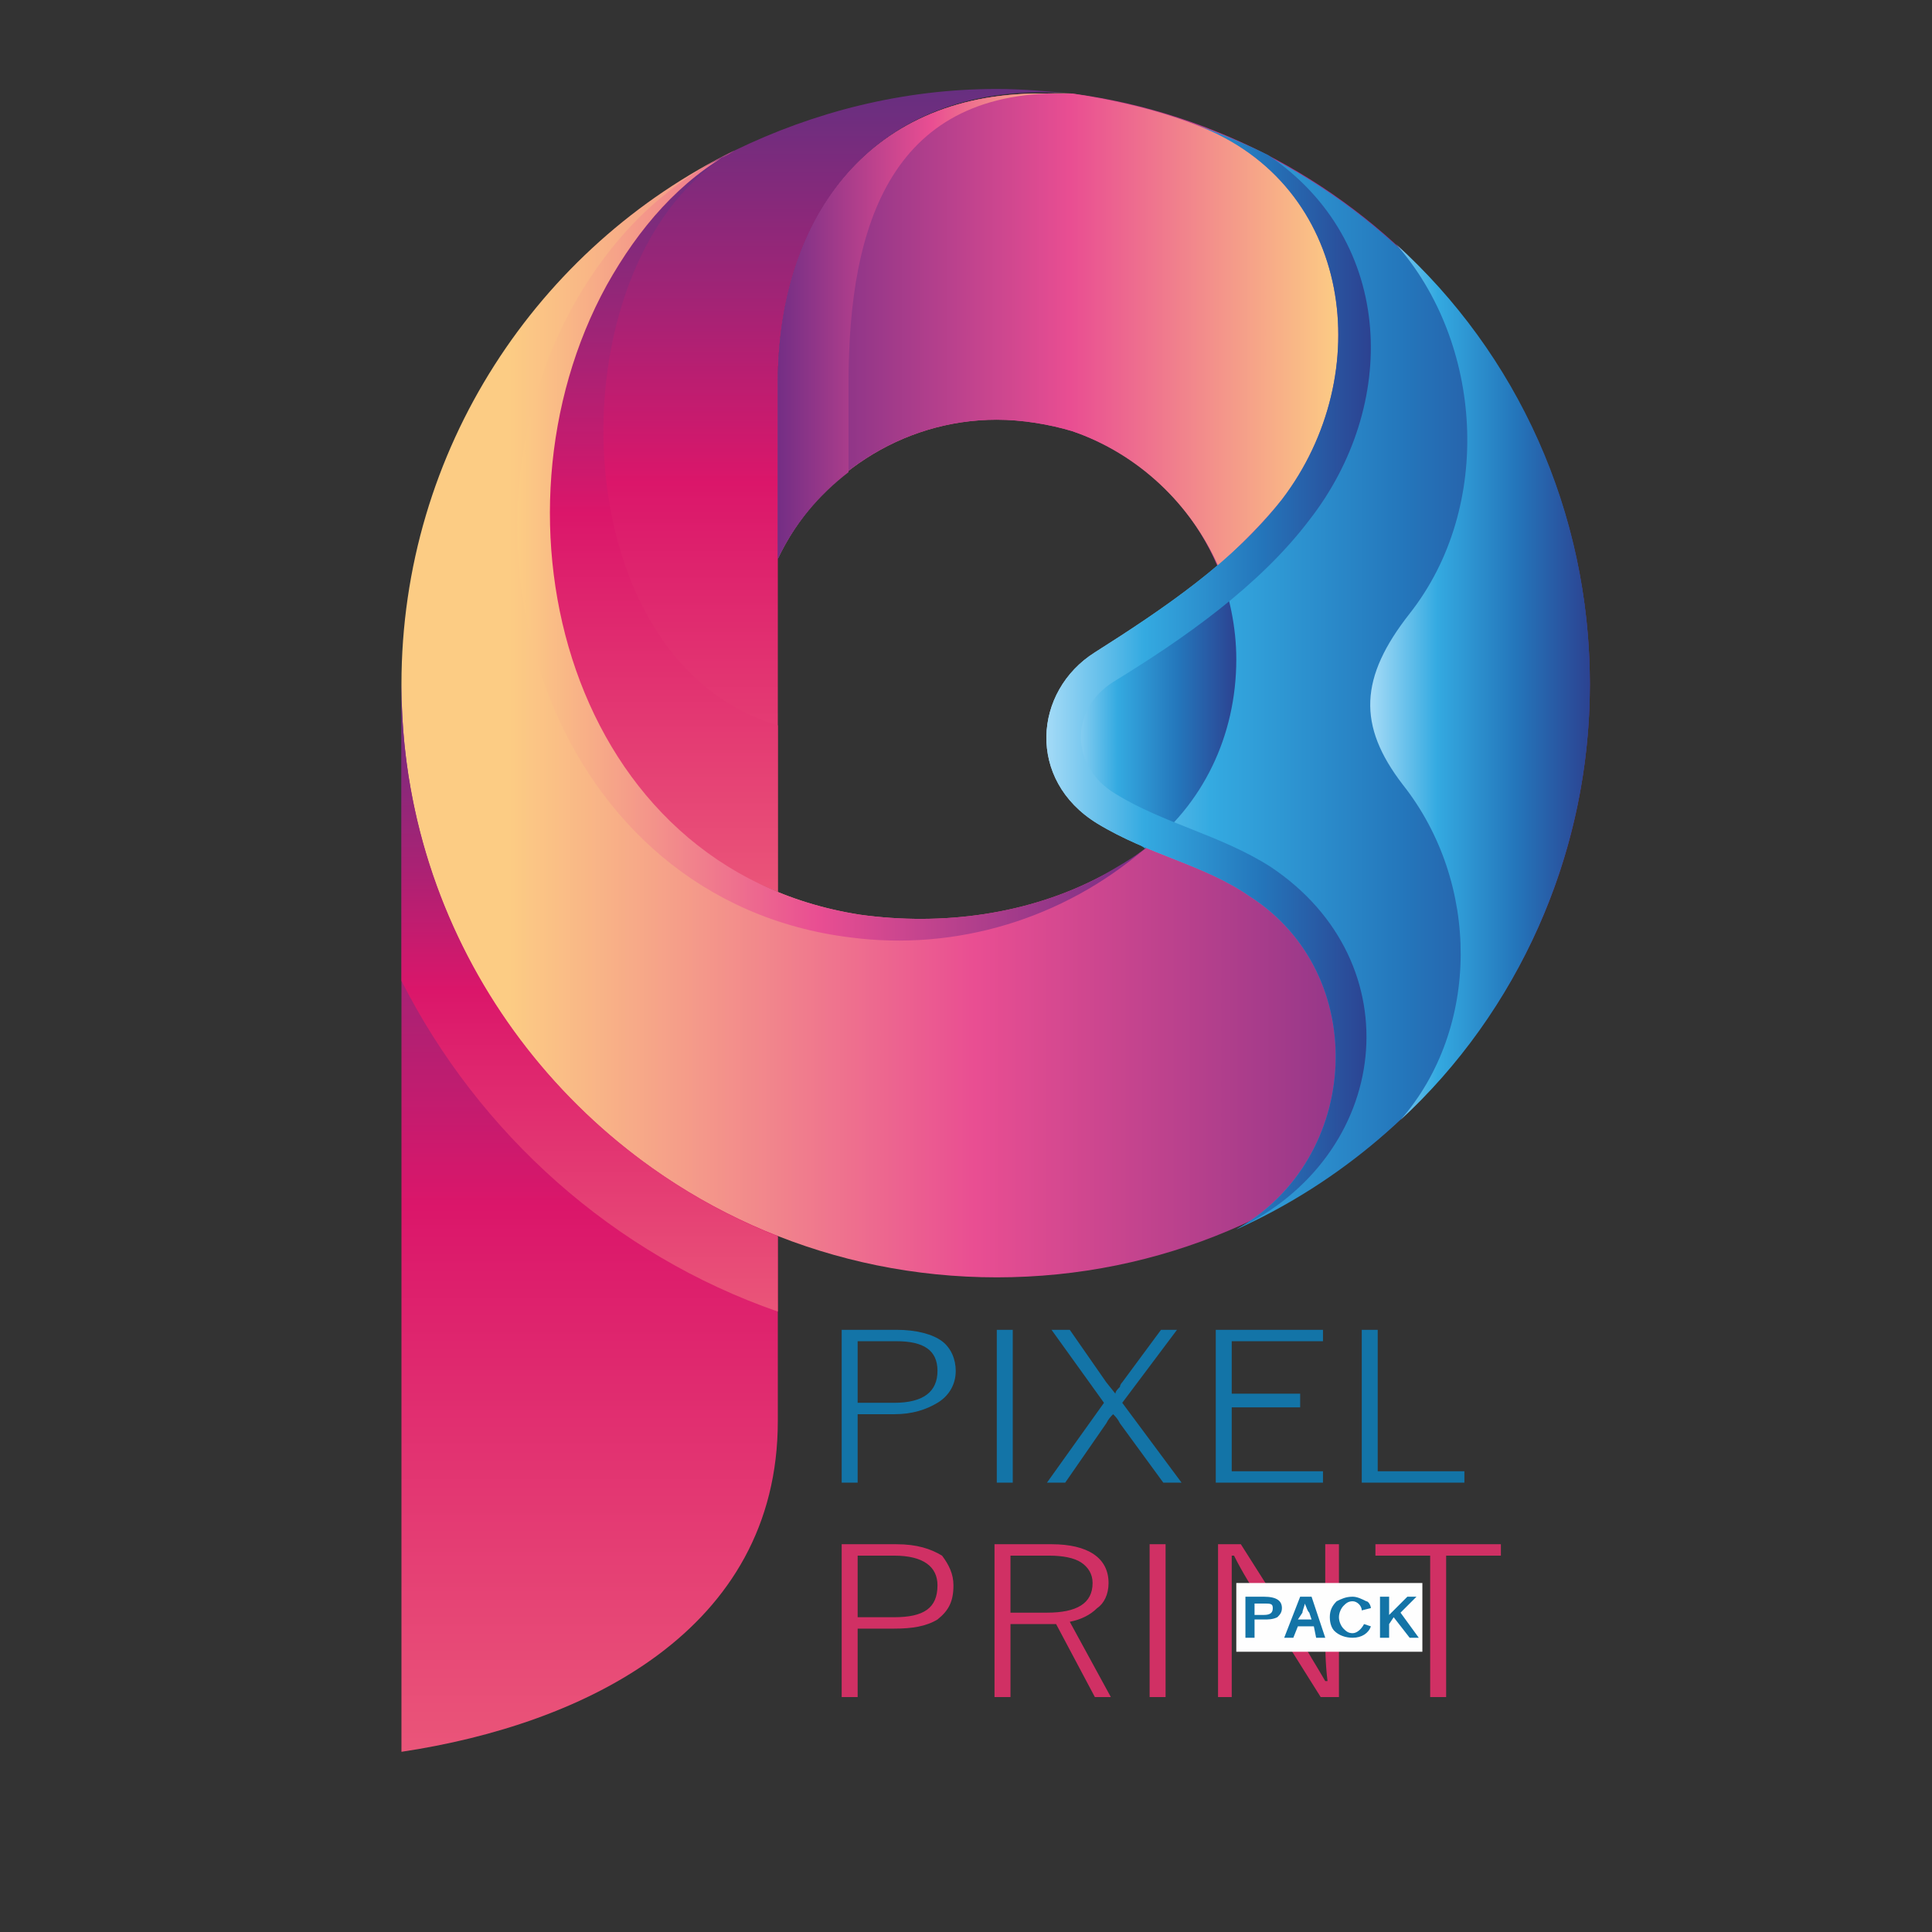 <?xml version="1.0" encoding="UTF-8"?>
<!DOCTYPE svg PUBLIC "-//W3C//DTD SVG 1.1//EN" "http://www.w3.org/Graphics/SVG/1.1/DTD/svg11.dtd">
<!-- Creator: CorelDRAW X7 -->
<svg xmlns="http://www.w3.org/2000/svg" xml:space="preserve" width="8.467mm" height="8.467mm" version="1.1" style="shape-rendering:geometricPrecision; text-rendering:geometricPrecision; image-rendering:optimizeQuality; fill-rule:evenodd; clip-rule:evenodd"
viewBox="0 0 847 847"
 xmlns:xlink="http://www.w3.org/1999/xlink">
 <rect x="0" y="0" width="847" height="847" fill="#333333" stroke="none"/>
 <defs>
  <style type="text/css">
   <![CDATA[
    .fil1 {fill:#FEFEFE}
    .fil0 {fill:#D03064;fill-rule:nonzero}
    .fil2 {fill:#1374A7;fill-rule:nonzero}
    .fil7 {fill:url(#id0)}
    .fil3 {fill:url(#id1)}
    .fil11 {fill:url(#id2)}
    .fil5 {fill:url(#id3)}
    .fil10 {fill:url(#id4)}
    .fil12 {fill:url(#id5)}
    .fil4 {fill:url(#id6)}
    .fil14 {fill:url(#id7)}
    .fil9 {fill:url(#id8)}
    .fil6 {fill:url(#id9)}
    .fil8 {fill:url(#id10)}
    .fil13 {fill:url(#id11)}
   ]]>
  </style>
  <linearGradient id="id0" gradientUnits="userSpaceOnUse" x1="258.72" y1="299.84" x2="258.72" y2="574.74">
   <stop offset="0" style="stop-opacity:1; stop-color:#672F80"/>
   <stop offset="0.251" style="stop-opacity:1; stop-color:#A02476"/>
   <stop offset="0.49" style="stop-opacity:1; stop-color:#DB166A"/>
   <stop offset="1" style="stop-opacity:1; stop-color:#EA5579"/>
  </linearGradient>
  <linearGradient id="id1" gradientUnits="userSpaceOnUse" xlink:href="#id0" x1="258.72" y1="299.84" x2="258.72" y2="767.63">
  </linearGradient>
  <linearGradient id="id2" gradientUnits="userSpaceOnUse" x1="502.27" y1="239.22" x2="226.87" y2="239.22">
   <stop offset="0" style="stop-opacity:1; stop-color:#742E85"/>
   <stop offset="0.522" style="stop-opacity:1; stop-color:#E94E92"/>
   <stop offset="1" style="stop-opacity:1; stop-color:#FCCC84"/>
  </linearGradient>
  <linearGradient id="id3" gradientUnits="userSpaceOnUse" x1="458.47" y1="296.57" x2="697.43" y2="296.57">
   <stop offset="0" style="stop-opacity:1; stop-color:#A5DBF7"/>
   <stop offset="0.302" style="stop-opacity:1; stop-color:#34AAE1"/>
   <stop offset="0.659" style="stop-opacity:1; stop-color:#2476BB"/>
   <stop offset="1" style="stop-opacity:1; stop-color:#2C4291"/>
  </linearGradient>
  <linearGradient id="id4" gradientUnits="userSpaceOnUse" xlink:href="#id2" x1="341.24" y1="143.01" x2="469.92" y2="143.01">
  </linearGradient>
  <linearGradient id="id5" gradientUnits="userSpaceOnUse" xlink:href="#id3" x1="600.81" y1="299.2" x2="697.43" y2="299.2">
  </linearGradient>
  <linearGradient id="id6" gradientUnits="userSpaceOnUse" xlink:href="#id2" x1="650.52" y1="300.66" x2="223.1" y2="300.66">
  </linearGradient>
  <linearGradient id="id7" gradientUnits="userSpaceOnUse" xlink:href="#id3" x1="458.47" y1="296.57" x2="600.95" y2="296.57">
  </linearGradient>
  <linearGradient id="id8" gradientUnits="userSpaceOnUse" xlink:href="#id2" x1="341.24" y1="144.52" x2="586.94" y2="144.52">
  </linearGradient>
  <linearGradient id="id9" gradientUnits="userSpaceOnUse" xlink:href="#id0" x1="351.77" y1="39.47" x2="351.77" y2="390.64">
  </linearGradient>
  <linearGradient id="id10" gradientUnits="userSpaceOnUse" xlink:href="#id0" x1="291.14" y1="65.81" x2="291.14" y2="390.64">
  </linearGradient>
  <linearGradient id="id11" gradientUnits="userSpaceOnUse" xlink:href="#id3" x1="467.26" y1="309.87" x2="542.16" y2="309.87">
  </linearGradient>
 </defs>
 <g id="Layer_x0020_1">
  <g id="_2656410983712">
   <path class="fil0" d="M369 677l24 0c9,0 15,2 20,5 3,4 5,8 5,13 0,7 -2,11 -7,15 -5,3 -11,4 -19,4l-16 0 0 30 -7 0 0 -67zm7 5l0 27 16 0c13,0 19,-4 19,-14 0,-8 -6,-13 -19,-13l-16 0zm60 -5l25 0c16,0 25,6 25,17 0,5 -2,9 -5,11 -3,3 -7,5 -12,6l18 33 -7 0 -17 -32c-1,0 -2,0 -4,0l-16 0 0 32 -7 0 0 -67zm7 5l0 25 16 0c13,0 20,-4 20,-13 0,-4 -2,-7 -5,-9 -3,-2 -8,-3 -14,-3l-17 0zm68 -5l0 67 -7 0 0 -67 7 0zm76 0l0 67 -8 0 -27 -43c-3,-5 -7,-11 -11,-19l-1 0c0,10 0,17 0,20l0 42 -6 0 0 -67 10 0 26 41c3,6 7,12 11,19l1 0c-1,-8 -1,-15 -1,-21l0 -39 6 0zm71 0l0 5 -24 0 0 62 -7 0 0 -62 -24 0 0 -5 55 0z"/>
   <rect class="fil1" x="542" y="694" width="81.575" height="30.135"/>
   <path class="fil2" d="M369 583l24 0c9,0 16,2 20,5 4,3 6,8 6,13 0,6 -3,11 -8,14 -5,3 -11,5 -19,5l-16 0 0 30 -7 0 0 -67zm7 5l0 27 16 0c13,0 19,-5 19,-14 0,-9 -6,-13 -18,-13l-17 0zm68 -5l0 67 -7 0 0 -67 7 0zm72 0l-24 32 26 35 -8 0 -19 -26c-1,-2 -2,-3 -3,-4 -1,1 -2,2 -3,4l-18 26 -8 0 25 -35 -23 -32 8 0 16 23 4 5c0,-1 1,-2 2,-3 0,-1 1,-2 1,-2l17 -23 7 0zm64 0l0 5 -40 0 0 23 30 0 0 6 -30 0 0 28 40 0 0 5 -47 0 0 -67 47 0zm24 0l0 62 38 0 0 5 -45 0 0 -67 7 0z"/>
   <path class="fil2" d="M546 700l8 0c6,0 8,2 8,5 0,2 -1,3 -2,4 -2,1 -4,1 -6,1l-4 0 0 8 -4 0 0 -18zm4 3l0 5 4 0c3,0 4,-1 4,-3 0,-2 -1,-2 -4,-2l-4 0zm25 -3l6 18 -4 0 -1 -5 -7 0 -2 5 -4 0 7 -18 5 0zm0 10l-1 -3c-1,-1 -1,-2 -2,-4l0 0c0,1 -1,3 -1,4l-2 3 6 0zm26 -5l-4 1c0,-2 -2,-4 -4,-4 -2,0 -3,1 -4,2 -1,1 -2,3 -2,5 0,2 1,4 2,5 1,1 2,2 4,2 2,0 4,-2 5,-4l3 1c-1,3 -4,5 -8,5 -3,0 -6,-1 -8,-3 -1,-1 -2,-3 -2,-6 0,-3 1,-5 3,-7 2,-1 4,-2 7,-2 2,0 4,1 6,2 1,0 2,2 2,3zm20 -5l-7 7 8 11 -4 0 -7 -9 -2 3 0 6 -4 0 0 -18 4 0 0 8 8 -8 4 0z"/>
   <path class="fil3" d="M176 300l0 468c80,-12 165,-53 165,-145l0 0 0 -81c-95,-65 -152,-134 -165,-242z"/>
   <path class="fil4" d="M341 168l0 77c17,-36 54,-61 96,-61l0 0c11,0 23,2 33,5l0 0c42,14 72,54 72,100l0 0c0,42 -24,78 -59,95l0 0c-32,17 -70,22 -106,17l0 0c-128,-20 -167,-174 -111,-276l0 0c14,-25 32,-46 56,-59l0 0c-86,42 -146,131 -146,234l0 0c0,144 117,260 261,260 144,0 260,-116 260,-260l0 0c0,-133 -99,-242 -227,-259l0 0c-5,0 -9,0 -14,0l0 0c-77,0 -115,57 -115,127l0 0z"/>
   <path class="fil5" d="M562 219c-21,27 -52,48 -82,67l0 0c-27,17 -30,56 1,75l0 0c23,14 47,18 67,32l0 0c53,34 49,115 -6,146 91,-41 155,-133 155,-239l0 0c0,-113 -72,-209 -172,-245l0 0c68,26 79,109 37,164l0 0z"/>
   <path class="fil6" d="M322 66c-127,62 -114,273 19,325l0 0 0 -146 0 -77c0,-74 43,-134 129,-127l0 0c-11,-1 -22,-2 -33,-2l0 0c-41,0 -80,10 -115,27l0 0z"/>
   <path class="fil7" d="M176 300l0 130c34,67 93,120 165,145l0 0 0 -33c-96,-38 -165,-132 -165,-242z"/>
   <path class="fil8" d="M341 391l0 -73c-98,-29 -99,-207 -19,-252l0 0c-24,13 -42,34 -56,59l0 0c-51,92 -24,225 75,266z"/>
   <path class="fil9" d="M341 168l0 77c17,-36 54,-61 96,-61l0 0c11,0 23,2 33,5l0 0c29,10 52,32 64,59 10,-9 20,-19 28,-29l0 0c42,-55 31,-138 -37,-164l0 0c-18,-7 -36,-11 -55,-14l0 0c-5,0 -9,0 -14,0l0 0c-77,0 -115,57 -115,127l0 0z"/>
   <path class="fil10" d="M341 168l0 77c7,-15 18,-28 31,-38l0 0 0 -39c0,-70 19,-130 98,-127l0 0c-5,0 -9,0 -14,0l0 0c-77,0 -115,57 -115,127z"/>
   <path class="fil11" d="M311 72c-25,14 -44,35 -58,59l0 0c-62,107 -11,264 120,280l0 0c46,6 93,-8 129,-39l0 0c-5,4 -12,8 -19,12l0 0c-32,17 -70,22 -106,17l0 0c-128,-20 -167,-174 -111,-276l0 0c14,-25 32,-46 56,-59l0 0c-3,2 -7,4 -11,6l0 0z"/>
   <path class="fil12" d="M618 269c-22,28 -23,49 -3,75l0 0c34,43 34,107 -1,147l0 0c51,-47 83,-116 83,-191l0 0c0,-76 -32,-145 -85,-193 38,43 43,115 6,162l0 0z"/>
   <path class="fil13" d="M471 309c-8,18 -6,37 31,63 25,-19 40,-49 40,-83l0 0c0,-14 -3,-28 -8,-41l0 0c-13,23 -53,37 -63,61l0 0z"/>
   <path class="fil14" d="M562 219c-21,27 -52,48 -82,67l0 0c-27,17 -30,56 1,75l0 0c23,14 47,18 67,32l0 0c53,34 49,115 -6,146 68,-32 78,-117 15,-159l0 0c-22,-14 -47,-19 -68,-32l0 0c-20,-12 -20,-37 -1,-49l0 0c31,-19 64,-42 86,-71l0 0c39,-50 38,-122 -18,-160l0 0c-10,-5 -20,-9 -31,-13l0 0c68,26 79,109 37,164l0 0z"/>
  </g>
 </g>
</svg>
